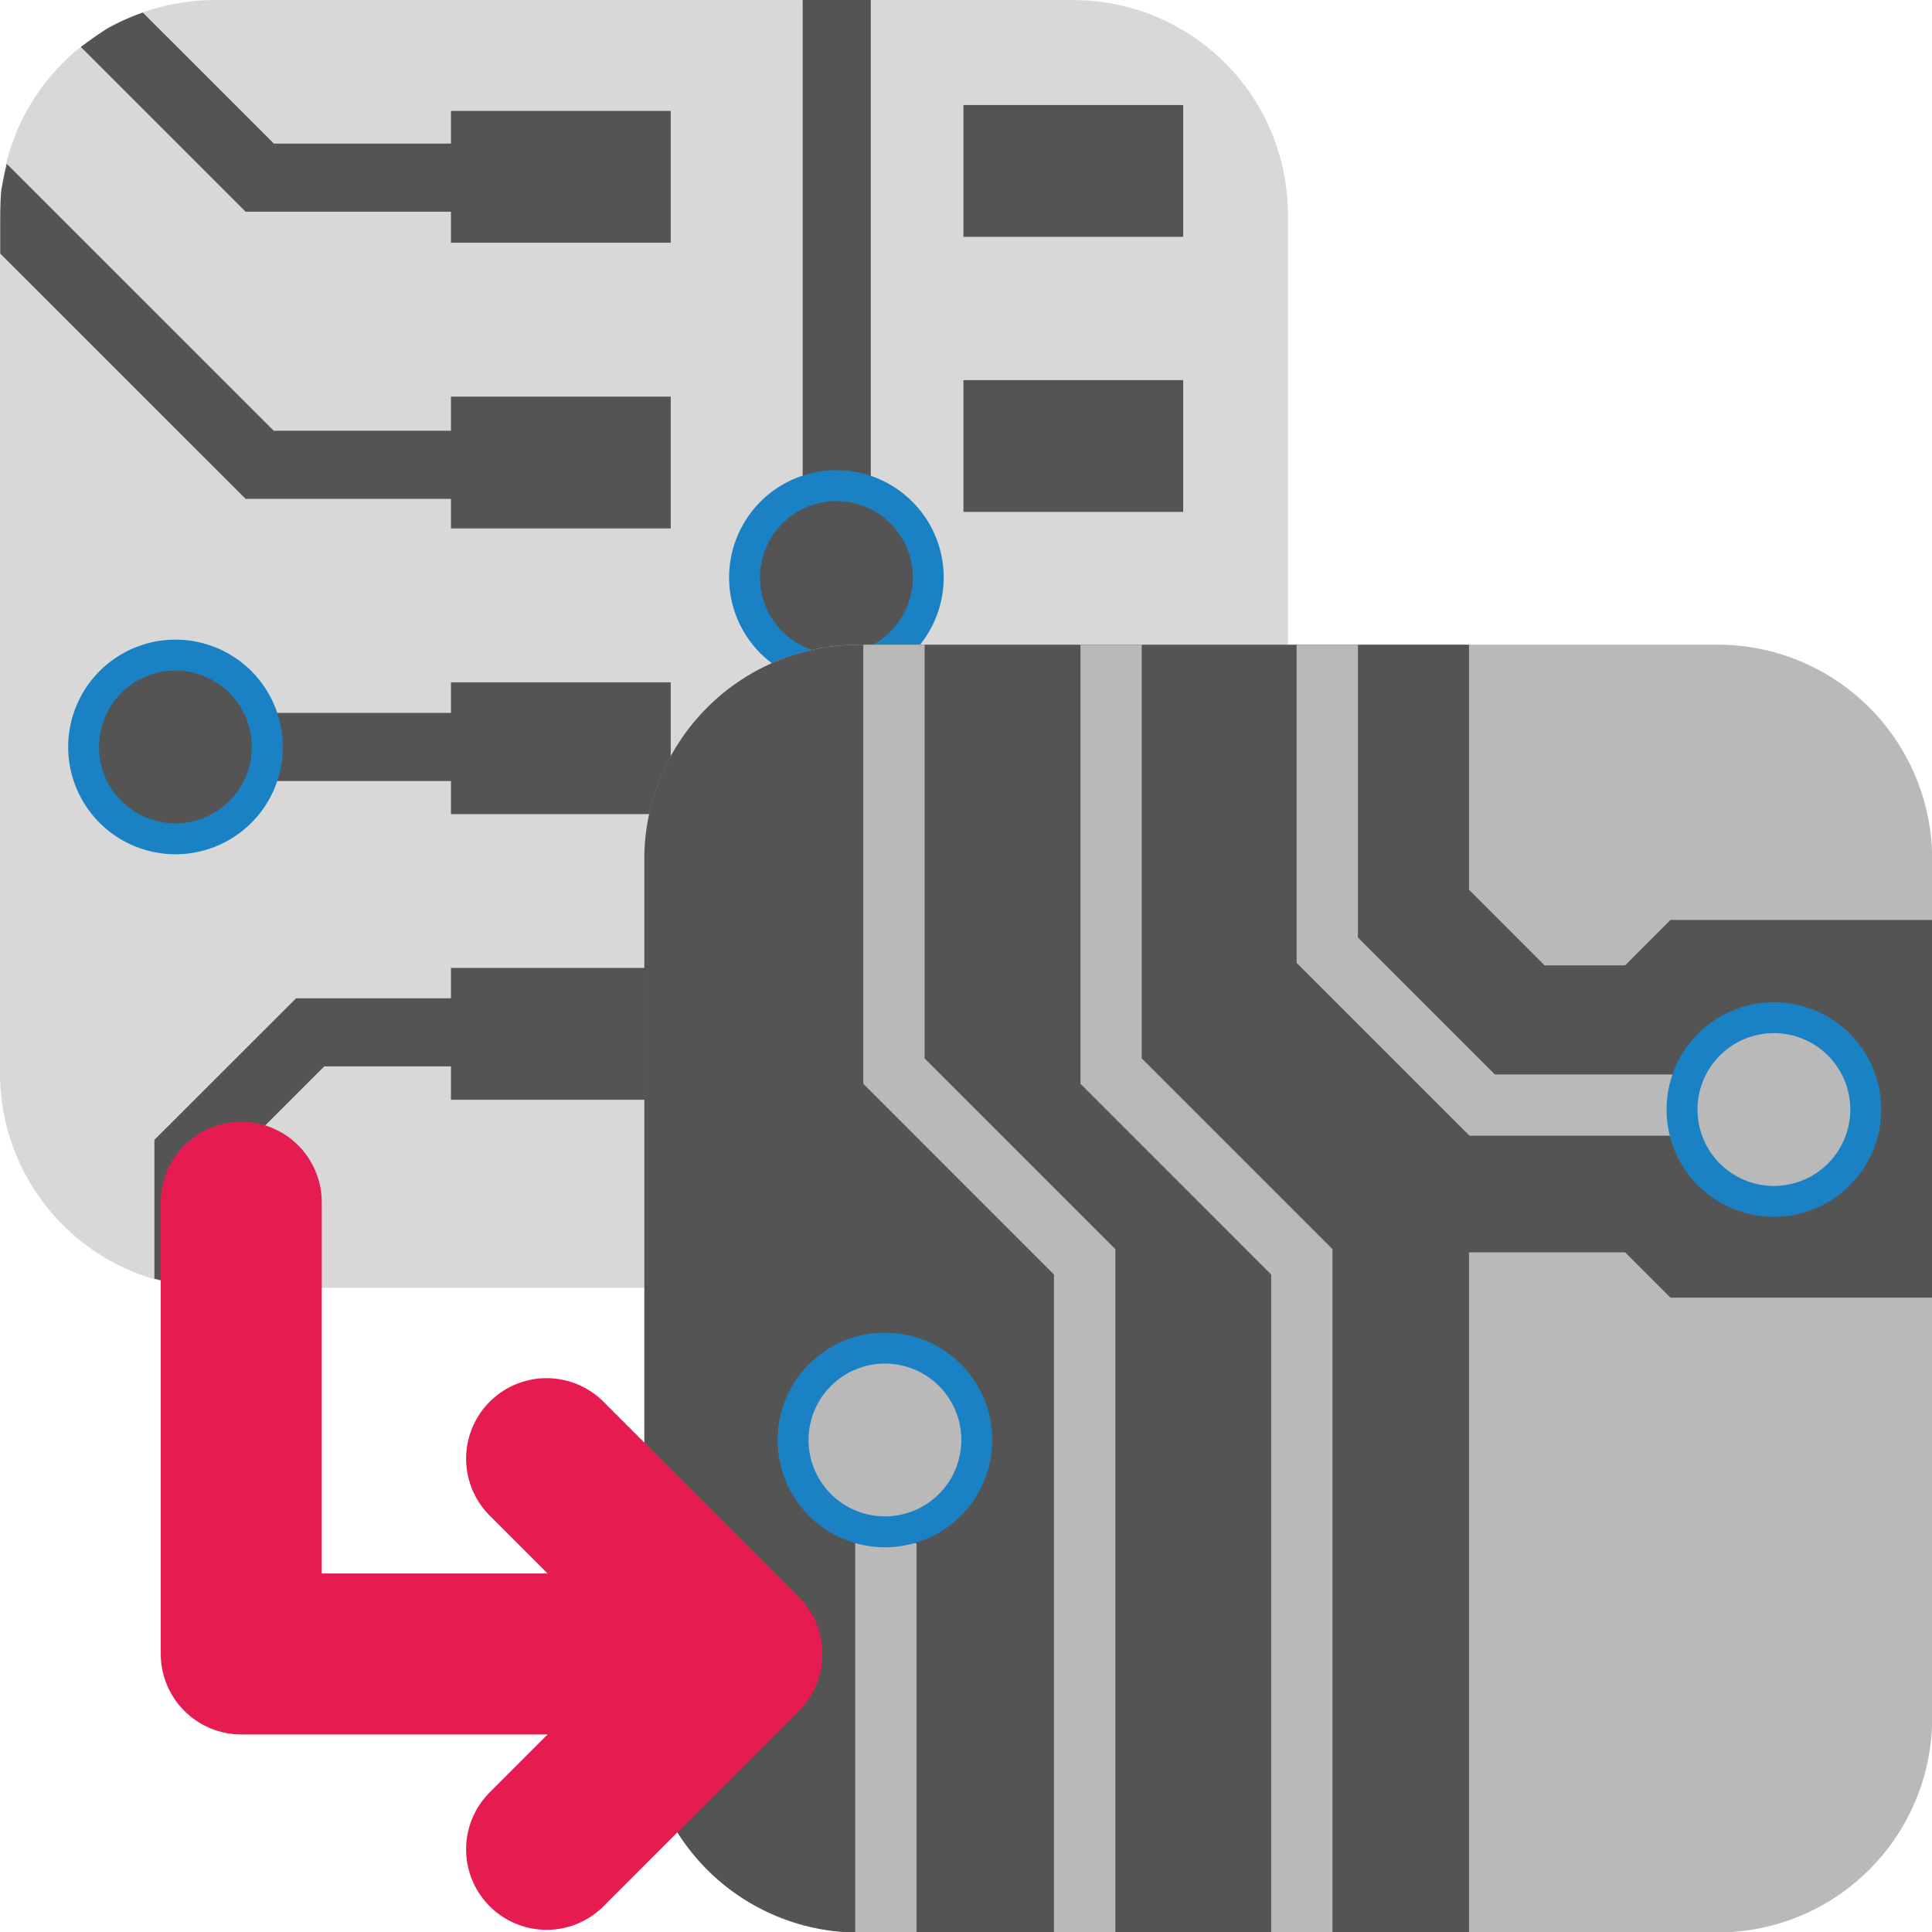 <?xml version="1.0" encoding="UTF-8" standalone="no"?>
<svg
   xmlns:dc="http://purl.org/dc/elements/1.1/"
   xmlns:cc="http://creativecommons.org/ns#"
   xmlns:rdf="http://www.w3.org/1999/02/22-rdf-syntax-ns#"
   xmlns:svg="http://www.w3.org/2000/svg"
   xmlns="http://www.w3.org/2000/svg"
   xmlns:sodipodi="http://sodipodi.sourceforge.net/DTD/sodipodi-0.dtd"
   xmlns:inkscape="http://www.inkscape.org/namespaces/inkscape"
   id="Слой_1"
   data-name="Слой 1"
   viewBox="0 0 24 24"
   version="1.1"
   sodipodi:docname="export_to_pcbnew.svg"
   inkscape:version="1.0.1 (3bc2e813f5, 2020-09-07)">
  <sodipodi:namedview
     pagecolor="#ffffff"
     bordercolor="#666666"
     borderopacity="1"
     objecttolerance="10"
     gridtolerance="10"
     guidetolerance="10"
     inkscape:pageopacity="0"
     inkscape:pageshadow="2"
     inkscape:window-width="1609"
     inkscape:window-height="1286"
     id="namedview30"
     showgrid="true"
     inkscape:zoom="27.961538"
     inkscape:cx="3.3259971"
     inkscape:cy="13"
     inkscape:window-x="0"
     inkscape:window-y="37"
     inkscape:window-maximized="0"
     inkscape:document-rotation="0"
     inkscape:current-layer="Слой_1">
    <inkscape:grid
       type="xygrid"
       id="grid_kicad"
       spacingx="0.5"
       spacingy="0.5"
       color="#9999ff"
       opacity="0.13"
       empspacing="2" />
  </sodipodi:namedview>
  <defs
     id="defs24777">
    <style
       id="style24775">.cls-1{fill:#d8d8d8;}.cls-2{fill:#545454;}.cls-3{fill:#1a81c4;}.cls-4{fill:#b9b9b9;}.cls-5{fill:none;stroke:#e61c50;stroke-linecap:round;stroke-linejoin:round;stroke-width:2px;}</style>
  </defs>
  <title
     id="title24779">export_to_pcbnew</title>
  <path
     class="cls-1"
     d="M 2.666,9e-4 H 13.333 a 2.666,2.666 0 0 1 2.666,2.666 V 13.332 A 2.666,2.666 0 0 1 13.333,15.998 H 2.666 A 2.666,2.666 0 0 1 0,13.332 V 2.667 A 2.666,2.666 0 0 1 2.666,9e-4 Z"
     id="path24781" />
  <path
     class="cls-2"
     d="M 5.981,6.197 H 3.051 L 0.003,3.15 V 2.724 c 0,0 0.002,-0.255 0.011,-0.339 0.01,-0.089 0.07,-0.35 0.07,-0.35 l 3.317,3.316 h 2.579 z"
     id="path24783" />
  <rect
     class="cls-2"
     x="5.602"
     y="4.927"
     width="2.73"
     height="1.637"
     id="rect24785" />
  <rect
     class="cls-2"
     x="5.602"
     y="8.476"
     width="2.73"
     height="1.637"
     id="rect24787" />
  <rect
     class="cls-2"
     x="5.602"
     y="12.024"
     width="2.73"
     height="1.638"
     id="rect24789" />
  <rect
     class="cls-2"
     x="11.968"
     y="12.902"
     width="2.73"
     height="1.637"
     id="rect24791" />
  <rect
     class="cls-2"
     x="11.968"
     y="8.812"
     width="2.73"
     height="1.637"
     id="rect24793" />
  <rect
     class="cls-2"
     x="11.968"
     y="4.722"
     width="2.73"
     height="1.637"
     id="rect24795" />
  <rect
     class="cls-2"
     x="11.968"
     y="1.305"
     width="2.73"
     height="1.637"
     id="rect24797" />
  <path
     class="cls-2"
     d="M 5.981,2.63 H 3.051 L 1.004,0.583 c 0,0 0.254,-0.186 0.345,-0.238 A 2.837,2.837 0 0 1 1.774,0.156 l 1.628,1.628 h 2.579 z"
     id="path24799" />
  <rect
     class="cls-2"
     x="5.602"
     y="1.378"
     width="2.73"
     height="1.637"
     id="rect24801" />
  <polygon
     class="cls-2"
     points="11.892,15.161 10.971,14.24 10.971,9.034 11.817,9.034 11.817,13.889 12.243,14.315 13.014,14.315 13.014,15.161 "
     id="polygon24803"
     transform="translate(-1,-1)" />
  <rect
     class="cls-2"
     x="9.971"
     y="0"
     width="0.846"
     height="6.314"
     id="rect24805" />
  <rect
     class="cls-2"
     x="14.617"
     y="9.248"
     width="1.383"
     height="0.846"
     id="rect24807" />
  <polygon
     class="cls-2"
     points="3.394,17 2.918,16.884 2.918,15.16 4.678,13.401 6.638,13.401 6.638,14.247 5.028,14.247 3.765,15.51 3.765,17 "
     id="polygon24809"
     transform="translate(-1,-1)" />
  <rect
     class="cls-2"
     x="3.039"
     y="8.856"
     width="2.572"
     height="0.846"
     id="rect24811" />
  <path
     class="cls-3"
     d="M 11.723,7.174 A 1.333,1.333 0 1 1 10.389,5.841 1.333,1.333 0 0 1 11.723,7.174 Z"
     id="path24813" />
  <path
     class="cls-2"
     d="M 11.339,7.174 A 0.949,0.949 0 1 1 10.389,6.225 0.949,0.949 0 0 1 11.339,7.174 Z"
     id="path24815" />
  <path
     class="cls-3"
     d="M 3.513,9.279 A 1.333,1.333 0 1 1 2.179,7.946 1.333,1.333 0 0 1 3.513,9.279 Z"
     id="path24817" />
  <path
     class="cls-2"
     d="M 3.128,9.279 A 0.949,0.949 0 1 1 2.179,8.33 0.949,0.949 0 0 1 3.128,9.279 Z"
     id="path24819" />
  <path
     class="cls-4"
     d="m 10.672,8.008 h 10.664 a 2.666,2.666 0 0 1 2.666,2.666 v 10.666 a 2.666,2.666 0 0 1 -2.666,2.666 H 10.672 A 2.666,2.666 0 0 1 8.006,21.341 V 10.674 A 2.666,2.666 0 0 1 10.672,8.008 Z"
     id="path24821" />
  <path
     class="cls-2"
     d="m 18.249,24.006 v -8.449 h 1.939 l 0.563,0.563 h 3.253 V 11.428 H 20.751 L 20.188,11.992 H 19.187 L 18.249,11.053 V 8.009 H 10.67 A 2.666,2.666 0 0 0 8.004,10.675 V 21.34 a 2.666,2.666 0 0 0 2.666,2.667 z"
     id="path24823" />
  <polygon
     class="cls-4"
     points="19.254,15.108 17.107,12.961 17.107,9.009 17.869,9.009 17.869,12.646 19.569,14.347 22.133,14.347 22.133,15.108 "
     id="polygon24825"
     transform="translate(-1,-1)" />
  <polygon
     class="cls-4"
     points="16.791,25.008 16.791,16.833 14.422,14.463 14.422,9.009 15.183,9.009 15.183,14.148 17.552,16.517 17.552,25.008 "
     id="polygon24827"
     transform="translate(-1,-1)" />
  <polygon
     class="cls-4"
     points="14.093,25.008 14.093,16.833 11.724,14.463 11.724,9.009 12.486,9.009 12.486,14.148 14.855,16.517 14.855,25.008 "
     id="polygon24829"
     transform="translate(-1,-1)" />
  <rect
     class="cls-4"
     x="10.624"
     y="19.171"
     width="0.762"
     height="4.837"
     id="rect24831" />
  <path
     class="cls-3"
     d="m 12.326,17.888 a 1.333,1.333 0 1 1 -1.333,-1.333 1.333,1.333 0 0 1 1.333,1.333 z"
     id="path24833" />
  <path
     class="cls-4"
     d="m 11.942,17.888 a 0.949,0.949 0 1 1 -0.949,-0.949 0.949,0.949 0 0 1 0.949,0.949 z"
     id="path24835" />
  <path
     class="cls-3"
     d="m 23.369,13.783 a 1.333,1.333 0 1 1 -1.333,-1.333 1.333,1.333 0 0 1 1.333,1.333 z"
     id="path24837" />
  <path
     class="cls-4"
     d="m 22.985,13.783 a 0.949,0.949 0 1 1 -0.949,-0.949 0.949,0.949 0 0 1 0.949,0.949 z"
     id="path24839" />
  <polyline
     class="cls-5"
     points="10.167 21.546 3.997 21.546 3.997 15.935"
     id="polyline24841"
     transform="translate(-1,-1)" />
  <polyline
     class="cls-5"
     points="7.79 19.12 10.216 21.546 7.79 23.973"
     id="polyline24843"
     transform="translate(-1,-1)" />
</svg>
